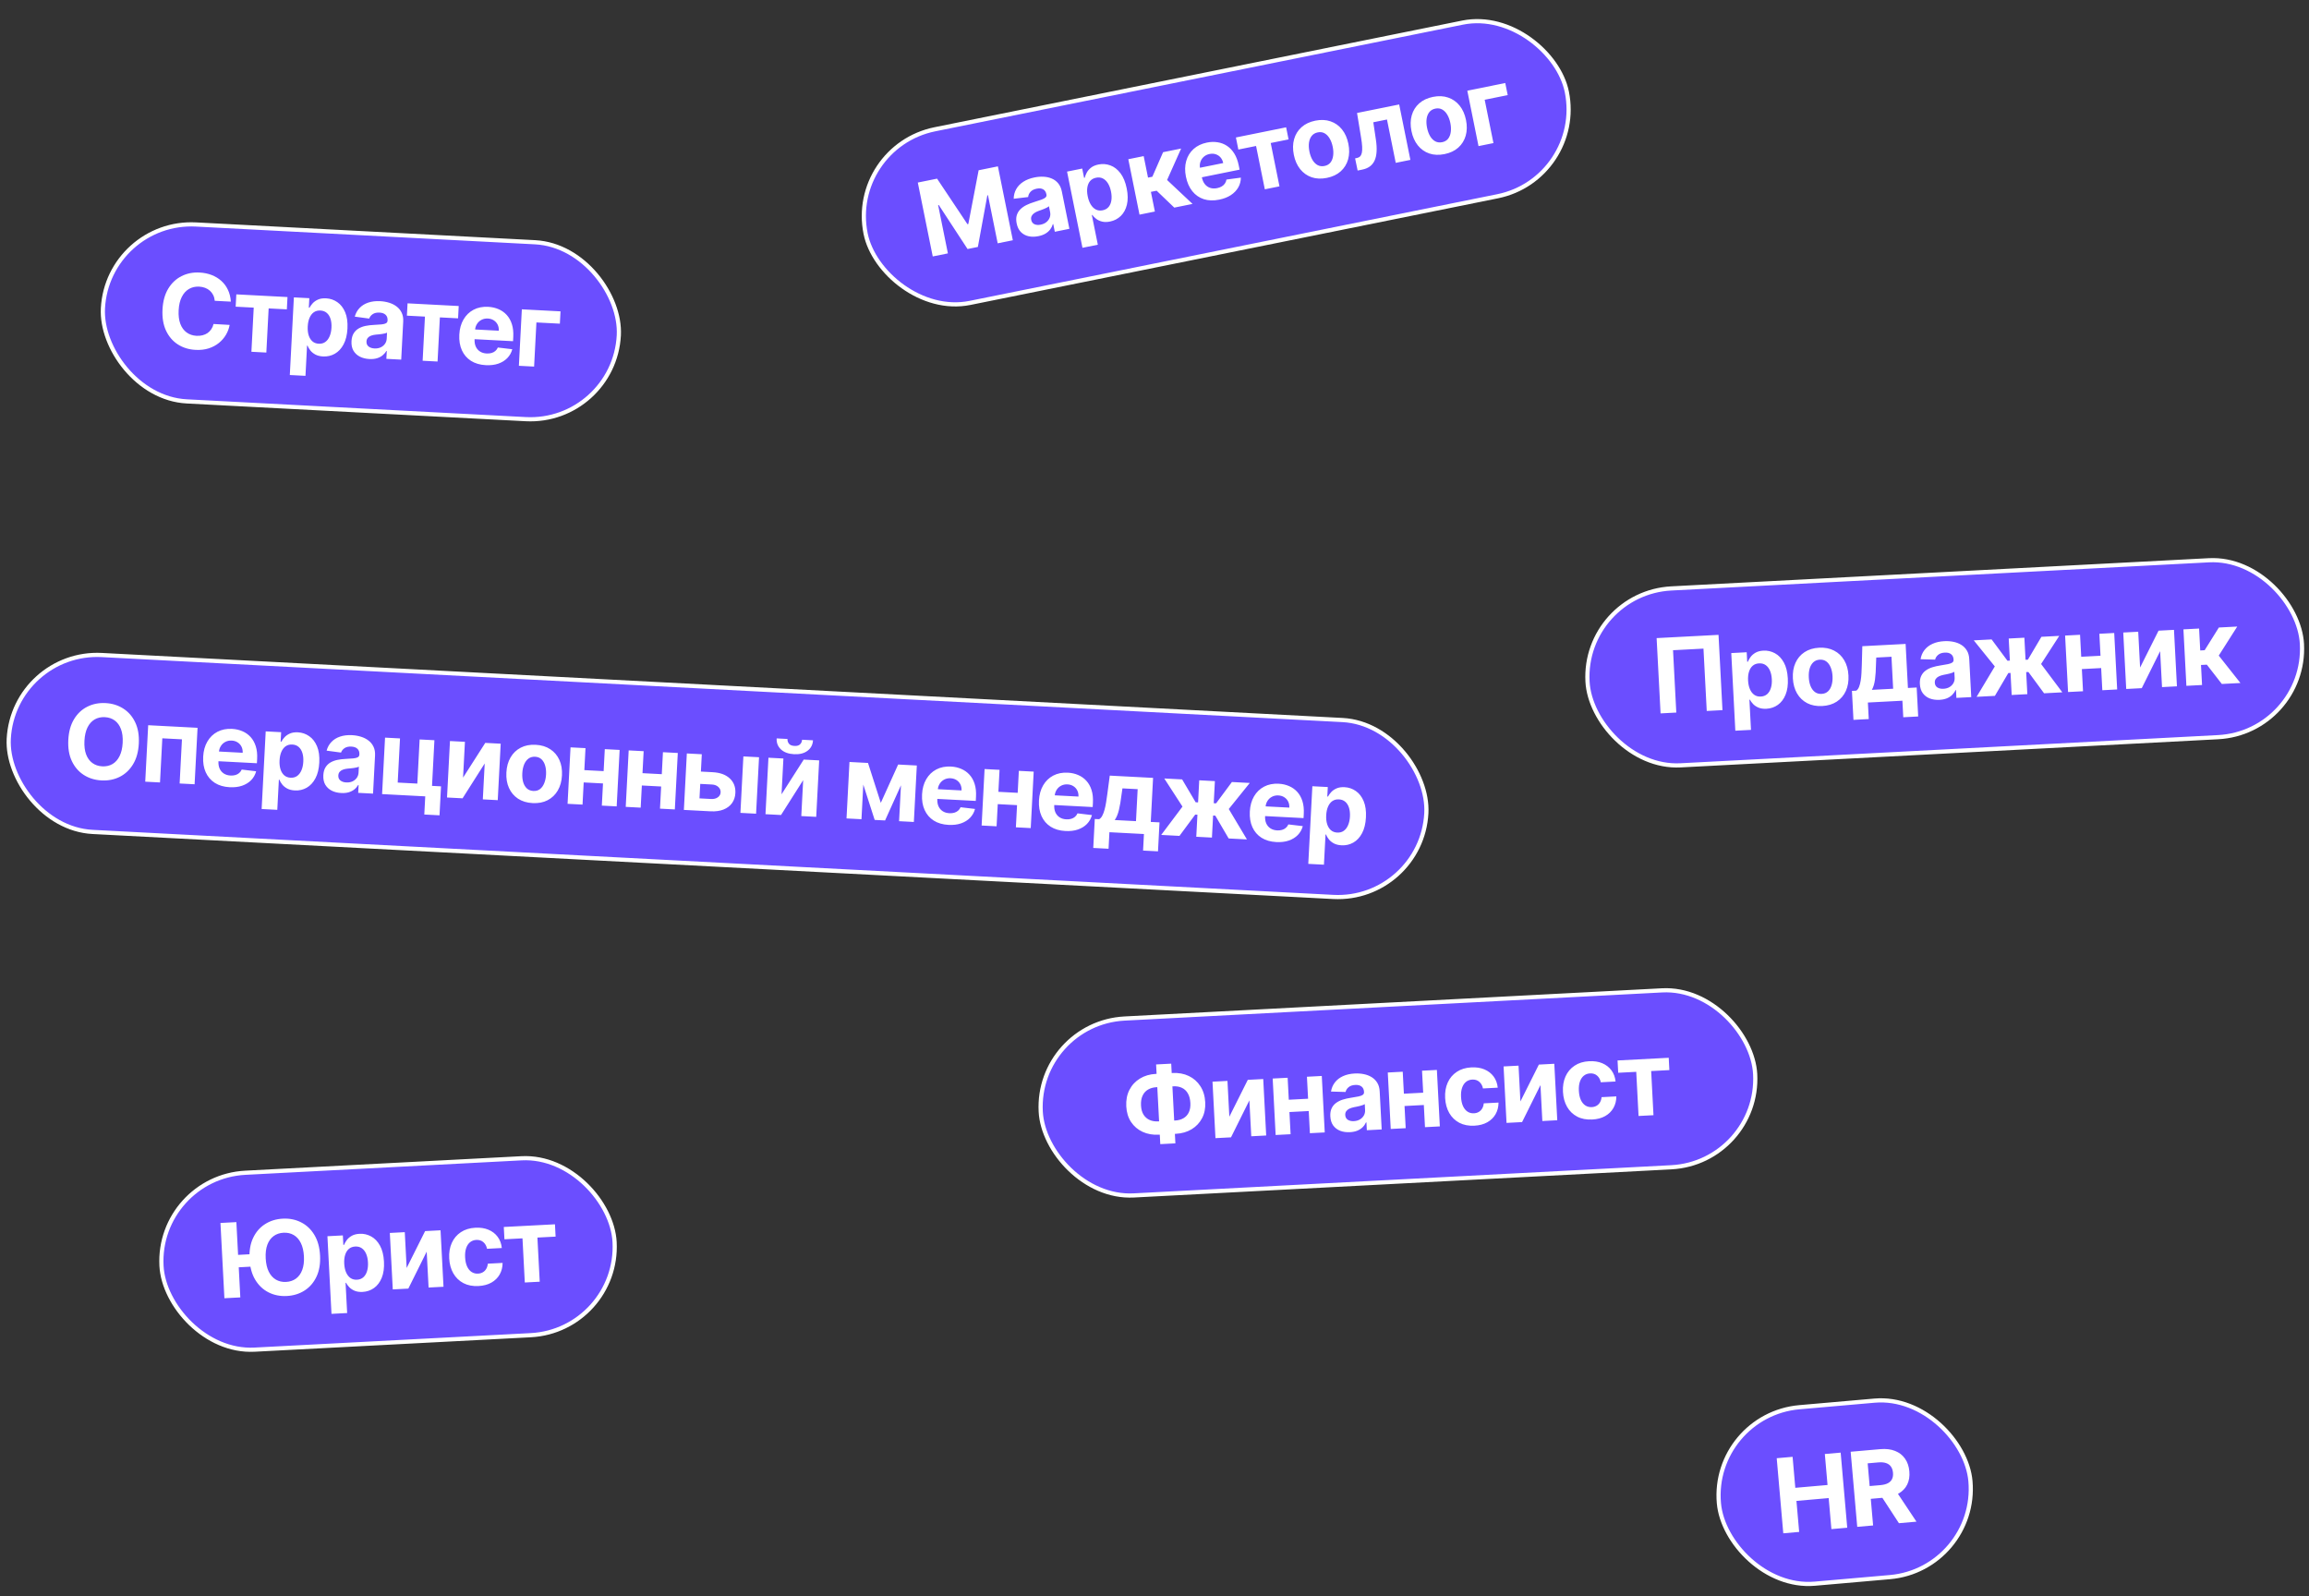 <?xml version="1.0" encoding="UTF-8"?> <svg xmlns="http://www.w3.org/2000/svg" width="583" height="403" viewBox="0 0 583 403" fill="none"><rect x="0" y="0" width="583" height="403" fill="#333333" stroke="none"/><rect x="214.128" y="37.072" width="180.636" height="44.728" rx="22.364" transform="rotate(-11.428 214.128 37.072)" fill="#6B4EFF"></rect><rect x="214.128" y="37.072" width="180.636" height="44.728" rx="22.364" transform="rotate(-11.428 214.128 37.072)" stroke="white" stroke-width="1.052"></rect><path d="M231.736 46.091L236.601 45.107L244.273 56.604L244.492 56.56L247.096 42.986L251.96 42.002L255.732 60.659L251.906 61.433L249.451 49.289L249.296 49.321L246.904 62.349L244.299 62.876L237.025 51.754L236.87 51.785L239.334 63.974L235.508 64.748L231.736 46.091ZM262.183 59.63C261.29 59.811 260.463 59.817 259.702 59.648C258.94 59.474 258.293 59.121 257.762 58.59C257.236 58.051 256.88 57.32 256.693 56.397C256.536 55.62 256.547 54.938 256.726 54.352C256.904 53.766 257.207 53.262 257.634 52.841C258.061 52.419 258.57 52.064 259.163 51.773C259.761 51.481 260.4 51.232 261.079 51.026C261.875 50.776 262.515 50.565 262.999 50.391C263.481 50.211 263.819 50.023 264.013 49.826C264.207 49.628 264.274 49.381 264.214 49.083L264.202 49.029C264.086 48.452 263.813 48.042 263.385 47.8C262.963 47.557 262.421 47.502 261.759 47.636C261.061 47.777 260.536 48.044 260.186 48.437C259.834 48.825 259.638 49.262 259.598 49.751L255.95 50.185C255.96 49.298 256.17 48.491 256.579 47.763C256.987 47.029 257.579 46.41 258.356 45.906C259.137 45.394 260.087 45.025 261.204 44.799C261.982 44.642 262.744 44.582 263.492 44.621C264.245 44.658 264.937 44.812 265.567 45.083C266.203 45.353 266.743 45.756 267.186 46.292C267.628 46.822 267.933 47.503 268.102 48.335L270.01 57.773L266.329 58.517L265.937 56.577L265.828 56.599C265.691 57.081 265.469 57.528 265.16 57.938C264.849 58.342 264.449 58.692 263.959 58.987C263.467 59.276 262.875 59.49 262.183 59.63ZM262.753 56.727C263.324 56.612 263.805 56.398 264.197 56.084C264.588 55.765 264.868 55.386 265.039 54.947C265.209 54.508 265.244 54.043 265.145 53.551L264.845 52.066C264.739 52.169 264.587 52.276 264.388 52.386C264.194 52.488 263.972 52.593 263.722 52.701C263.47 52.802 263.218 52.9 262.966 52.996C262.712 53.085 262.482 53.166 262.275 53.239C261.833 53.398 261.457 53.585 261.146 53.8C260.836 54.014 260.612 54.265 260.474 54.552C260.334 54.833 260.302 55.156 260.375 55.52C260.482 56.048 260.755 56.414 261.194 56.616C261.638 56.81 262.158 56.848 262.753 56.727ZM273.312 62.567L269.422 43.327L273.248 42.554L273.723 44.904L273.896 44.869C273.99 44.458 274.159 44.026 274.402 43.572C274.65 43.111 275.009 42.697 275.479 42.33C275.953 41.956 276.582 41.69 277.365 41.532C278.386 41.326 279.381 41.403 280.352 41.763C281.321 42.117 282.172 42.776 282.904 43.74C283.635 44.699 284.163 45.98 284.487 47.583C284.802 49.144 284.817 50.513 284.53 51.69C284.248 52.859 283.732 53.807 282.981 54.535C282.235 55.254 281.331 55.721 280.268 55.936C279.515 56.089 278.849 56.094 278.27 55.951C277.698 55.808 277.206 55.582 276.796 55.273C276.385 54.958 276.052 54.624 275.797 54.27L275.679 54.294L277.192 61.783L273.312 62.567ZM274.635 49.556C274.803 50.388 275.066 51.09 275.422 51.663C275.778 52.236 276.209 52.651 276.716 52.909C277.222 53.161 277.788 53.223 278.414 53.097C279.045 52.969 279.545 52.688 279.912 52.253C280.278 51.813 280.511 51.26 280.61 50.595C280.715 49.923 280.685 49.18 280.52 48.366C280.357 47.558 280.101 46.87 279.752 46.302C279.403 45.734 278.976 45.322 278.468 45.064C277.961 44.806 277.389 44.742 276.751 44.87C276.119 44.998 275.619 45.273 275.249 45.696C274.885 46.117 274.65 46.657 274.543 47.318C274.436 47.978 274.467 48.724 274.635 49.556ZM287.715 54.194L284.886 40.201L288.767 39.417L289.865 44.846L290.958 44.625L293.668 38.426L298.223 37.505L294.68 45.447L301.106 51.487L296.497 52.419L292.041 48.152L290.592 48.444L291.596 53.409L287.715 54.194ZM307.833 50.411C306.393 50.702 305.095 50.661 303.939 50.288C302.787 49.908 301.824 49.237 301.048 48.275C300.27 47.307 299.732 46.085 299.434 44.609C299.143 43.169 299.167 41.85 299.506 40.65C299.845 39.45 300.46 38.444 301.352 37.631C302.249 36.818 303.384 36.272 304.757 35.995C305.68 35.808 306.569 35.783 307.425 35.92C308.286 36.049 309.073 36.348 309.788 36.817C310.508 37.285 311.125 37.931 311.64 38.756C312.153 39.575 312.53 40.58 312.771 41.771L312.986 42.836L301.171 45.225L300.684 42.82L308.847 41.17C308.734 40.611 308.512 40.141 308.182 39.759C307.852 39.377 307.447 39.108 306.967 38.952C306.491 38.789 305.971 38.764 305.406 38.879C304.817 38.998 304.323 39.24 303.922 39.605C303.527 39.963 303.248 40.396 303.085 40.903C302.92 41.404 302.891 41.931 302.997 42.485L303.459 44.772C303.599 45.464 303.848 46.037 304.204 46.489C304.568 46.94 305.014 47.255 305.543 47.432C306.071 47.61 306.661 47.633 307.311 47.502C307.742 47.414 308.124 47.274 308.458 47.08C308.792 46.886 309.062 46.642 309.268 46.347C309.474 46.053 309.608 45.716 309.67 45.337L313.307 44.848C313.3 45.747 313.078 46.576 312.644 47.334C312.214 48.084 311.592 48.729 310.778 49.266C309.968 49.796 308.986 50.178 307.833 50.411ZM312.671 37.761L312.054 34.709L324.735 32.145L325.352 35.197L320.843 36.109L323.055 47.05L319.356 47.797L317.144 36.856L312.671 37.761ZM335.024 44.915C333.609 45.201 332.324 45.148 331.17 44.755C330.021 44.355 329.058 43.671 328.28 42.703C327.502 41.729 326.968 40.525 326.678 39.092C326.386 37.647 326.41 36.327 326.75 35.133C327.089 33.933 327.711 32.928 328.616 32.12C329.525 31.304 330.688 30.753 332.103 30.466C333.518 30.18 334.8 30.237 335.949 30.637C337.103 31.03 338.069 31.713 338.848 32.687C339.625 33.655 340.16 34.862 340.452 36.307C340.742 37.741 340.717 39.057 340.378 40.258C340.038 41.451 339.413 42.456 338.503 43.273C337.599 44.081 336.439 44.629 335.024 44.915ZM334.434 41.905C335.078 41.775 335.578 41.484 335.936 41.032C336.292 40.575 336.515 40.005 336.605 39.323C336.701 38.64 336.667 37.891 336.502 37.078C336.337 36.264 336.078 35.561 335.725 34.968C335.377 34.375 334.95 33.937 334.444 33.653C333.938 33.37 333.363 33.293 332.72 33.423C332.07 33.555 331.561 33.851 331.192 34.311C330.83 34.77 330.601 35.34 330.505 36.024C330.415 36.706 330.453 37.453 330.617 38.267C330.782 39.081 331.038 39.785 331.385 40.378C331.739 40.97 332.172 41.408 332.684 41.69C333.201 41.964 333.784 42.036 334.434 41.905ZM342.789 43.06L342.149 39.985L342.613 39.891C342.941 39.825 343.208 39.689 343.413 39.483C343.622 39.27 343.769 38.965 343.854 38.569C343.938 38.172 343.965 37.664 343.934 37.045C343.903 36.419 343.812 35.66 343.663 34.767L342.639 28.526L353.279 26.375L356.108 40.368L352.409 41.116L350.198 30.175L346.745 30.873L347.39 35.189C347.572 36.373 347.633 37.41 347.573 38.3C347.519 39.19 347.346 39.946 347.055 40.567C346.762 41.183 346.359 41.675 345.846 42.044C345.333 42.413 344.702 42.674 343.955 42.825L342.789 43.06ZM364.724 38.911C363.309 39.197 362.025 39.143 360.871 38.751C359.722 38.351 358.758 37.667 357.981 36.699C357.203 35.725 356.669 34.521 356.379 33.088C356.087 31.642 356.111 30.323 356.451 29.129C356.79 27.929 357.412 26.924 358.316 26.116C359.226 25.299 360.389 24.748 361.804 24.462C363.219 24.176 364.501 24.233 365.65 24.633C366.804 25.026 367.77 25.709 368.549 26.683C369.326 27.651 369.861 28.858 370.153 30.303C370.443 31.737 370.418 33.053 370.079 34.253C369.739 35.447 369.114 36.452 368.204 37.268C367.299 38.077 366.139 38.624 364.724 38.911ZM364.135 35.901C364.779 35.77 365.279 35.48 365.637 35.028C365.993 34.57 366.216 34.001 366.306 33.319C366.402 32.636 366.367 31.887 366.203 31.073C366.038 30.26 365.779 29.556 365.426 28.964C365.078 28.371 364.651 27.932 364.145 27.649C363.639 27.366 363.064 27.289 362.42 27.419C361.771 27.551 361.261 27.846 360.893 28.306C360.531 28.765 360.301 29.336 360.206 30.02C360.116 30.701 360.153 31.449 360.318 32.263C360.482 33.077 360.738 33.781 361.086 34.374C361.44 34.966 361.872 35.404 362.385 35.685C362.902 35.96 363.485 36.032 364.135 35.901ZM380.065 20.96L380.682 24.012L374.87 25.187L377.081 36.128L373.31 36.891L370.481 22.898L380.065 20.96Z" fill="white"></path><rect x="399.658" y="149.742" width="180.636" height="44.728" rx="22.364" transform="rotate(-3 399.658 149.742)" fill="#6B4EFF"></rect><rect x="399.658" y="149.742" width="180.636" height="44.728" rx="22.364" transform="rotate(-3 399.658 149.742)" stroke="white" stroke-width="1.052"></rect><path d="M433.911 160.293L434.907 179.301L430.935 179.51L430.11 163.768L422.425 164.171L423.25 179.912L419.277 180.121L418.281 161.112L433.911 160.293ZM438.155 184.492L437.128 164.89L441.026 164.685L441.152 167.08L441.328 167.071C441.481 166.678 441.711 166.275 442.019 165.862C442.332 165.442 442.747 165.085 443.265 164.791C443.789 164.491 444.451 164.32 445.249 164.278C446.288 164.223 447.262 164.445 448.169 164.944C449.076 165.436 449.821 166.213 450.404 167.275C450.986 168.33 451.32 169.674 451.406 171.308C451.489 172.898 451.303 174.254 450.847 175.376C450.397 176.492 449.747 177.354 448.898 177.963C448.054 178.566 447.091 178.896 446.009 178.952C445.241 178.993 444.582 178.9 444.03 178.674C443.485 178.449 443.032 178.153 442.671 177.787C442.311 177.415 442.03 177.036 441.83 176.649L441.709 176.655L442.109 184.285L438.155 184.492ZM441.372 171.815C441.416 172.663 441.573 173.396 441.841 174.015C442.109 174.634 442.475 175.108 442.939 175.437C443.403 175.76 443.953 175.905 444.591 175.872C445.234 175.838 445.769 175.633 446.196 175.257C446.623 174.875 446.934 174.362 447.13 173.719C447.332 173.069 447.411 172.33 447.368 171.501C447.325 170.678 447.172 169.96 446.91 169.347C446.649 168.734 446.286 168.263 445.822 167.933C445.358 167.604 444.801 167.456 444.151 167.491C443.508 167.524 442.972 167.723 442.545 168.087C442.123 168.45 441.811 168.95 441.609 169.588C441.406 170.225 441.328 170.967 441.372 171.815ZM460.086 178.261C458.645 178.337 457.382 178.096 456.298 177.538C455.22 176.974 454.367 176.157 453.74 175.085C453.113 174.007 452.761 172.738 452.684 171.278C452.607 169.805 452.824 168.503 453.336 167.372C453.847 166.235 454.61 165.332 455.623 164.665C456.643 163.991 457.873 163.616 459.315 163.541C460.757 163.465 462.017 163.709 463.095 164.273C464.179 164.831 465.034 165.648 465.662 166.726C466.289 167.798 466.641 169.07 466.718 170.542C466.794 172.003 466.577 173.302 466.066 174.439C465.554 175.57 464.789 176.473 463.769 177.147C462.756 177.814 461.528 178.186 460.086 178.261ZM459.944 175.197C460.6 175.163 461.138 174.949 461.558 174.554C461.978 174.154 462.282 173.623 462.47 172.962C462.665 172.3 462.741 171.554 462.698 170.725C462.654 169.896 462.501 169.163 462.238 168.525C461.981 167.887 461.623 167.391 461.164 167.036C460.705 166.682 460.147 166.522 459.492 166.556C458.83 166.591 458.283 166.809 457.851 167.21C457.425 167.611 457.115 168.142 456.92 168.804C456.731 169.465 456.658 170.21 456.702 171.039C456.745 171.869 456.895 172.602 457.152 173.24C457.415 173.878 457.779 174.374 458.245 174.728C458.716 175.076 459.282 175.232 459.944 175.197ZM467.981 181.756L467.597 174.443L468.692 174.385C468.998 174.171 469.235 173.842 469.404 173.399C469.579 172.955 469.713 172.436 469.806 171.842C469.905 171.247 469.971 170.608 470.004 169.924C470.042 169.233 470.07 168.536 470.09 167.834L470.217 163.156L481.15 162.583L481.733 173.702L483.942 173.586L484.325 180.9L480.557 181.097L480.338 176.921L471.623 177.377L471.842 181.554L467.981 181.756ZM472.628 174.179L478.002 173.897L477.579 165.822L473.736 166.024L473.672 167.647C473.647 169.174 473.563 170.475 473.421 171.55C473.278 172.618 473.014 173.495 472.628 174.179ZM489.706 176.7C488.796 176.747 487.977 176.632 487.249 176.354C486.521 176.069 485.933 175.625 485.485 175.022C485.044 174.412 484.799 173.637 484.749 172.697C484.708 171.905 484.818 171.232 485.081 170.678C485.344 170.125 485.717 169.671 486.201 169.317C486.685 168.962 487.241 168.685 487.87 168.485C488.504 168.284 489.173 168.131 489.875 168.026C490.699 167.896 491.363 167.78 491.867 167.68C492.37 167.573 492.732 167.436 492.953 167.269C493.174 167.102 493.276 166.867 493.26 166.564L493.257 166.508C493.226 165.921 493.017 165.476 492.629 165.173C492.247 164.871 491.719 164.737 491.044 164.772C490.333 164.81 489.775 164.997 489.371 165.335C488.966 165.666 488.708 166.071 488.597 166.548L484.924 166.443C485.064 165.567 485.39 164.799 485.902 164.139C486.413 163.473 487.089 162.948 487.932 162.562C488.78 162.17 489.773 161.945 490.912 161.885C491.704 161.843 492.466 161.896 493.2 162.044C493.94 162.192 494.602 162.445 495.185 162.806C495.775 163.166 496.25 163.643 496.61 164.239C496.969 164.828 497.172 165.546 497.216 166.394L497.72 176.01L493.97 176.206L493.867 174.229L493.755 174.235C493.55 174.693 493.264 175.101 492.898 175.462C492.532 175.816 492.085 176.103 491.557 176.323C491.028 176.537 490.411 176.663 489.706 176.7ZM490.695 173.911C491.277 173.881 491.784 173.74 492.218 173.487C492.651 173.229 492.984 172.895 493.217 172.486C493.45 172.076 493.553 171.621 493.527 171.12L493.448 169.607C493.328 169.694 493.162 169.777 492.949 169.856C492.742 169.929 492.506 170.001 492.243 170.07C491.98 170.134 491.716 170.194 491.452 170.251C491.188 170.302 490.949 170.349 490.734 170.391C490.273 170.484 489.874 170.613 489.535 170.78C489.196 170.947 488.938 171.162 488.759 171.426C488.58 171.683 488.501 171.998 488.52 172.369C488.548 172.907 488.765 173.308 489.169 173.573C489.58 173.83 490.089 173.943 490.695 173.911ZM499.075 175.939L503.671 168.262L498.356 161.681L502.867 161.444L506.862 166.829L507.475 166.796L507.182 161.218L511.136 161.011L511.429 166.589L512.023 166.558L515.434 160.786L519.944 160.549L515.356 167.649L520.719 174.804L516.107 175.046L512.149 169.669L511.592 169.698L511.883 175.267L507.93 175.475L507.638 169.906L507.081 169.935L503.688 175.697L499.075 175.939ZM531.631 165.503L531.794 168.612L524.35 169.002L524.187 165.893L531.631 165.503ZM525.196 160.274L525.943 174.531L522.165 174.728L521.418 160.472L525.196 160.274ZM533.818 159.822L534.565 174.079L530.815 174.275L530.068 160.019L533.818 159.822ZM540.353 168.545L545.012 159.236L548.91 159.031L549.657 173.288L545.889 173.485L545.413 164.417L540.775 173.753L536.849 173.959L536.101 159.703L539.879 159.505L540.353 168.545ZM552.042 173.163L551.295 158.906L555.249 158.699L555.539 164.231L556.653 164.173L560.242 158.438L564.883 158.194L560.214 165.531L565.686 172.448L560.99 172.694L557.207 167.82L555.731 167.897L555.996 172.955L552.042 173.163Z" fill="white"></path><rect x="261.604" y="258.336" width="180.636" height="44.728" rx="22.364" transform="rotate(-3 261.604 258.336)" fill="#6B4EFF"></rect><rect x="261.604" y="258.336" width="180.636" height="44.728" rx="22.364" transform="rotate(-3 261.604 258.336)" stroke="white" stroke-width="1.052"></rect><path d="M291.816 271.146L296.067 270.923C297.589 270.844 298.955 271.095 300.164 271.677C301.38 272.258 302.353 273.116 303.082 274.251C303.818 275.379 304.226 276.728 304.309 278.3C304.389 279.822 304.121 281.167 303.506 282.335C302.897 283.502 302.018 284.432 300.869 285.125C299.726 285.812 298.394 286.195 296.872 286.275L292.621 286.498C291.093 286.578 289.721 286.339 288.507 285.783C287.292 285.22 286.318 284.39 285.584 283.293C284.857 282.195 284.453 280.876 284.372 279.336C284.289 277.764 284.555 276.379 285.169 275.18C285.788 273.975 286.672 273.023 287.82 272.324C288.968 271.618 290.3 271.226 291.816 271.146ZM291.992 274.506C291.176 274.549 290.463 274.751 289.856 275.111C289.254 275.465 288.797 275.98 288.485 276.654C288.172 277.328 288.042 278.157 288.094 279.14C288.143 280.081 288.36 280.854 288.746 281.461C289.137 282.067 289.651 282.509 290.286 282.786C290.921 283.063 291.64 283.18 292.445 283.138L296.723 282.914C297.534 282.871 298.234 282.676 298.824 282.329C299.42 281.981 299.869 281.486 300.17 280.844C300.478 280.201 300.607 279.418 300.559 278.496C300.508 277.513 300.294 276.702 299.92 276.064C299.551 275.425 299.052 274.958 298.422 274.662C297.799 274.366 297.082 274.239 296.271 274.282L291.992 274.506ZM295.72 268.559L296.774 288.681L292.96 288.881L291.905 268.759L295.72 268.559ZM310.396 281.955L315.055 272.646L318.953 272.442L319.701 286.698L315.932 286.895L315.457 277.827L310.818 287.163L306.892 287.369L306.145 273.113L309.923 272.915L310.396 281.955ZM331.552 277.347L331.715 280.456L324.271 280.846L324.108 277.737L331.552 277.347ZM325.117 272.119L325.864 286.375L322.086 286.573L321.339 272.317L325.117 272.119ZM333.739 271.667L334.486 285.923L330.736 286.119L329.989 271.863L333.739 271.667ZM340.849 285.859C339.939 285.907 339.12 285.792 338.392 285.514C337.664 285.229 337.076 284.785 336.629 284.182C336.187 283.572 335.942 282.797 335.893 281.857C335.851 281.065 335.962 280.392 336.224 279.838C336.487 279.285 336.86 278.831 337.344 278.477C337.828 278.122 338.384 277.845 339.013 277.645C339.648 277.444 340.316 277.291 341.018 277.186C341.842 277.056 342.506 276.94 343.01 276.839C343.513 276.732 343.875 276.596 344.096 276.429C344.317 276.262 344.419 276.027 344.403 275.724L344.4 275.668C344.37 275.081 344.16 274.635 343.772 274.333C343.39 274.031 342.862 273.897 342.188 273.932C341.476 273.97 340.918 274.157 340.514 274.495C340.109 274.826 339.851 275.23 339.74 275.708L336.067 275.603C336.208 274.727 336.533 273.959 337.045 273.299C337.556 272.633 338.233 272.108 339.075 271.722C339.923 271.33 340.916 271.104 342.055 271.045C342.847 271.003 343.61 271.056 344.343 271.204C345.083 271.351 345.745 271.605 346.328 271.966C346.918 272.326 347.393 272.803 347.753 273.399C348.113 273.988 348.315 274.706 348.359 275.554L348.863 285.169L345.113 285.366L345.01 283.389L344.898 283.395C344.693 283.852 344.407 284.261 344.041 284.622C343.675 284.976 343.228 285.263 342.7 285.483C342.171 285.697 341.554 285.822 340.849 285.859ZM341.838 283.071C342.42 283.041 342.927 282.899 343.361 282.647C343.794 282.389 344.127 282.055 344.36 281.646C344.593 281.236 344.696 280.781 344.67 280.28L344.591 278.767C344.471 278.854 344.305 278.937 344.092 279.016C343.885 279.089 343.65 279.161 343.387 279.23C343.123 279.294 342.859 279.354 342.596 279.411C342.332 279.462 342.092 279.509 341.877 279.551C341.417 279.644 341.017 279.773 340.678 279.94C340.339 280.107 340.081 280.322 339.902 280.585C339.724 280.843 339.644 281.157 339.663 281.529C339.691 282.067 339.908 282.468 340.313 282.732C340.723 282.99 341.232 283.103 341.838 283.071ZM360.612 275.824L360.775 278.933L353.331 279.323L353.168 276.214L360.612 275.824ZM354.177 270.596L354.924 284.852L351.147 285.05L350.399 270.794L354.177 270.596ZM362.799 270.144L363.547 284.4L359.797 284.596L359.05 270.34L362.799 270.144ZM372.286 284.221C370.826 284.298 369.553 284.054 368.469 283.491C367.39 282.92 366.541 282.096 365.92 281.018C365.305 279.94 364.959 278.68 364.884 277.238C364.807 275.778 365.022 274.482 365.527 273.351C366.038 272.214 366.801 271.308 367.814 270.635C368.827 269.955 370.054 269.577 371.496 269.502C372.74 269.437 373.84 269.605 374.798 270.008C375.756 270.411 376.529 271.006 377.116 271.795C377.704 272.583 378.054 273.526 378.167 274.625L374.436 274.82C374.294 274.114 373.985 273.556 373.511 273.147C373.042 272.731 372.446 272.542 371.722 272.58C371.11 272.612 370.583 272.807 370.143 273.165C369.708 273.517 369.381 274.015 369.16 274.659C368.94 275.304 368.853 276.075 368.9 276.972C368.947 277.881 369.112 278.648 369.393 279.273C369.68 279.897 370.061 280.364 370.536 280.674C371.012 280.984 371.556 281.123 372.168 281.091C372.62 281.067 373.02 280.953 373.37 280.749C373.725 280.544 374.011 280.259 374.228 279.894C374.45 279.523 374.585 279.084 374.633 278.579L378.364 278.384C378.36 279.476 378.113 280.451 377.624 281.308C377.141 282.158 376.448 282.84 375.544 283.352C374.64 283.865 373.554 284.155 372.286 284.221ZM383.89 278.103L388.549 268.794L392.447 268.59L393.194 282.846L389.426 283.044L388.951 273.976L384.312 283.312L380.386 283.517L379.639 269.261L383.416 269.063L383.89 278.103ZM402.035 282.662C400.575 282.739 399.303 282.495 398.219 281.931C397.14 281.361 396.29 280.537 395.669 279.459C395.054 278.381 394.709 277.121 394.633 275.679C394.557 274.219 394.771 272.923 395.277 271.792C395.788 270.655 396.55 269.749 397.563 269.076C398.576 268.396 399.804 268.018 401.245 267.943C402.489 267.878 403.59 268.046 404.548 268.449C405.506 268.852 406.279 269.447 406.866 270.235C407.453 271.024 407.804 271.967 407.917 273.066L404.186 273.261C404.043 272.555 403.735 271.997 403.261 271.588C402.792 271.172 402.196 270.983 401.472 271.021C400.859 271.053 400.333 271.248 399.892 271.606C399.458 271.958 399.13 272.456 398.91 273.1C398.689 273.745 398.602 274.515 398.649 275.413C398.697 276.322 398.861 277.089 399.142 277.714C399.429 278.338 399.811 278.805 400.286 279.115C400.761 279.425 401.305 279.564 401.918 279.532C402.37 279.508 402.77 279.394 403.119 279.19C403.474 278.985 403.76 278.7 403.977 278.335C404.2 277.963 404.335 277.525 404.383 277.02L408.114 276.825C408.109 277.917 407.862 278.891 407.374 279.748C406.891 280.599 406.198 281.281 405.294 281.793C404.39 282.306 403.304 282.596 402.035 282.662ZM408.579 270.862L408.416 267.753L421.336 267.076L421.499 270.185L416.904 270.426L417.488 281.573L413.72 281.77L413.136 270.624L408.579 270.862Z" fill="white"></path><rect x="432.054" y="357.252" width="63.758" height="44.728" rx="22.364" transform="rotate(-5 432.054 357.252)" fill="#6B4EFF"></rect><rect x="432.054" y="357.252" width="63.758" height="44.728" rx="22.364" transform="rotate(-5 432.054 357.252)" stroke="white" stroke-width="1.052"></rect><path d="M450.262 387.142L448.603 368.18L452.612 367.83L453.297 375.653L461.435 374.941L460.751 367.118L464.75 366.768L466.409 385.73L462.41 386.08L461.724 378.247L453.586 378.959L454.271 386.792L450.262 387.142ZM468.933 385.509L467.274 366.547L474.755 365.892C476.187 365.767 477.431 365.916 478.488 366.34C479.551 366.757 480.389 367.408 481.001 368.294C481.619 369.173 481.983 370.239 482.092 371.492C482.203 372.751 482.026 373.858 481.562 374.813C481.098 375.762 480.371 376.522 479.383 377.094C478.4 377.665 477.18 378.014 475.724 378.141L470.715 378.58L470.433 375.358L474.794 374.976C475.559 374.909 476.186 374.748 476.673 374.494C477.161 374.24 477.51 373.892 477.72 373.451C477.937 373.009 478.018 372.477 477.963 371.853C477.908 371.224 477.735 370.704 477.444 370.294C477.159 369.883 476.751 369.589 476.219 369.412C475.693 369.228 475.044 369.17 474.273 369.237L471.569 369.474L472.942 385.158L468.933 385.509ZM478.418 375.984L483.885 384.201L479.46 384.588L474.094 376.362L478.418 375.984Z" fill="white"></path><rect x="27.158" y="55.508" width="130.438" height="44.728" rx="22.364" transform="rotate(3 27.158 55.508)" fill="#6B4EFF"></rect><rect x="27.158" y="55.508" width="130.438" height="44.728" rx="22.364" transform="rotate(3 27.158 55.508)" stroke="white" stroke-width="1.052"></rect><path d="M58.288 76.159L54.222 75.946C54.176 75.416 54.049 74.941 53.841 74.52C53.634 74.094 53.358 73.726 53.015 73.416C52.671 73.106 52.268 72.862 51.806 72.683C51.35 72.504 50.85 72.4 50.306 72.371C49.322 72.32 48.452 72.519 47.696 72.97C46.941 73.414 46.337 74.09 45.887 74.997C45.436 75.898 45.176 77.007 45.107 78.325C45.036 79.68 45.178 80.829 45.532 81.772C45.892 82.716 46.425 83.442 47.13 83.95C47.835 84.459 48.668 84.738 49.627 84.788C50.165 84.817 50.667 84.772 51.132 84.653C51.604 84.535 52.026 84.35 52.399 84.096C52.773 83.836 53.087 83.515 53.343 83.131C53.605 82.748 53.796 82.305 53.916 81.802L57.98 82.034C57.829 82.901 57.522 83.729 57.059 84.517C56.602 85.3 56.004 85.991 55.265 86.592C54.533 87.186 53.672 87.644 52.681 87.964C51.696 88.278 50.594 88.404 49.376 88.34C47.68 88.251 46.184 87.788 44.888 86.951C43.598 86.114 42.604 84.948 41.907 83.453C41.216 81.959 40.925 80.178 41.033 78.112C41.141 76.039 41.624 74.296 42.48 72.883C43.335 71.469 44.452 70.417 45.828 69.726C47.205 69.029 48.728 68.724 50.399 68.812C51.5 68.869 52.513 69.078 53.438 69.436C54.368 69.795 55.183 70.291 55.882 70.923C56.581 71.549 57.137 72.301 57.55 73.179C57.97 74.057 58.215 75.051 58.288 76.159ZM59.505 77.433L59.669 74.323L72.588 75L72.425 78.11L67.831 77.869L67.247 89.016L63.478 88.818L64.063 77.671L59.505 77.433ZM73.174 94.687L74.201 75.085L78.099 75.289L77.974 77.684L78.15 77.693C78.343 77.318 78.615 76.942 78.963 76.563C79.318 76.178 79.769 75.867 80.315 75.629C80.868 75.385 81.543 75.284 82.341 75.325C83.381 75.38 84.326 75.702 85.176 76.293C86.026 76.877 86.686 77.728 87.155 78.844C87.624 79.955 87.816 81.327 87.73 82.96C87.647 84.55 87.32 85.88 86.749 86.948C86.184 88.01 85.448 88.8 84.54 89.317C83.638 89.828 82.646 90.055 81.563 89.999C80.796 89.959 80.15 89.797 79.624 89.516C79.106 89.234 78.686 88.892 78.366 88.491C78.046 88.083 77.807 87.677 77.648 87.271L77.527 87.265L77.128 94.894L73.174 94.687ZM77.698 82.416C77.653 83.263 77.732 84.009 77.934 84.653C78.136 85.296 78.451 85.806 78.878 86.182C79.305 86.552 79.838 86.753 80.475 86.787C81.118 86.82 81.672 86.673 82.136 86.343C82.6 86.008 82.964 85.53 83.226 84.911C83.494 84.286 83.65 83.559 83.694 82.73C83.737 81.907 83.66 81.177 83.464 80.54C83.268 79.903 82.956 79.397 82.529 79.021C82.102 78.645 81.564 78.44 80.914 78.406C80.271 78.372 79.717 78.513 79.254 78.83C78.797 79.148 78.434 79.613 78.166 80.225C77.898 80.838 77.742 81.568 77.698 82.416ZM93.26 90.649C92.351 90.601 91.549 90.401 90.853 90.048C90.159 89.689 89.621 89.186 89.239 88.54C88.863 87.887 88.7 87.091 88.75 86.15C88.791 85.358 88.971 84.701 89.29 84.177C89.609 83.654 90.028 83.242 90.547 82.94C91.065 82.639 91.647 82.421 92.293 82.287C92.945 82.154 93.626 82.072 94.335 82.041C95.169 81.997 95.841 81.952 96.353 81.904C96.864 81.85 97.239 81.752 97.475 81.609C97.713 81.467 97.839 81.244 97.855 80.941L97.858 80.885C97.889 80.297 97.727 79.833 97.373 79.491C97.024 79.151 96.513 78.962 95.838 78.927C95.127 78.89 94.552 79.018 94.115 79.311C93.678 79.599 93.379 79.974 93.219 80.437L89.577 79.948C89.808 79.092 90.213 78.362 90.79 77.76C91.368 77.151 92.096 76.699 92.974 76.404C93.858 76.103 94.87 75.982 96.008 76.042C96.8 76.083 97.553 76.216 98.268 76.439C98.988 76.663 99.62 76.985 100.162 77.404C100.711 77.824 101.133 78.348 101.429 78.978C101.725 79.602 101.851 80.337 101.807 81.185L101.303 90.801L97.553 90.604L97.657 88.627L97.546 88.621C97.293 89.055 96.966 89.432 96.565 89.752C96.164 90.066 95.689 90.305 95.141 90.468C94.593 90.626 93.966 90.686 93.26 90.649ZM94.536 87.98C95.117 88.01 95.637 87.922 96.094 87.717C96.552 87.505 96.918 87.208 97.193 86.825C97.467 86.442 97.618 86.001 97.644 85.499L97.723 83.986C97.595 84.06 97.421 84.126 97.201 84.182C96.987 84.233 96.746 84.28 96.477 84.321C96.209 84.357 95.94 84.389 95.672 84.419C95.404 84.442 95.16 84.463 94.942 84.483C94.475 84.527 94.064 84.614 93.71 84.744C93.355 84.874 93.076 85.061 92.87 85.305C92.666 85.542 92.553 85.847 92.534 86.218C92.506 86.756 92.679 87.178 93.054 87.483C93.436 87.782 93.929 87.948 94.536 87.98ZM102.739 79.698L102.902 76.589L115.822 77.266L115.659 80.375L111.064 80.135L110.48 91.281L106.712 91.084L107.296 79.937L102.739 79.698ZM122.659 92.199C121.193 92.122 119.946 91.759 118.919 91.109C117.899 90.454 117.132 89.564 116.621 88.439C116.109 87.308 115.893 85.99 115.971 84.487C116.048 83.02 116.4 81.748 117.028 80.67C117.655 79.593 118.502 78.772 119.567 78.207C120.639 77.643 121.874 77.397 123.273 77.47C124.213 77.52 125.081 77.717 125.876 78.063C126.677 78.403 127.365 78.889 127.94 79.521C128.521 80.153 128.958 80.933 129.25 81.86C129.543 82.781 129.658 83.848 129.595 85.061L129.538 86.147L117.5 85.516L117.628 83.066L125.944 83.502C125.974 82.932 125.877 82.422 125.652 81.969C125.428 81.517 125.102 81.156 124.676 80.885C124.256 80.609 123.759 80.456 123.183 80.425C122.583 80.394 122.043 80.505 121.565 80.759C121.093 81.008 120.714 81.357 120.43 81.807C120.146 82.252 119.987 82.755 119.951 83.318L119.829 85.647C119.792 86.353 119.89 86.969 120.123 87.496C120.362 88.024 120.716 88.439 121.184 88.743C121.652 89.047 122.217 89.216 122.879 89.251C123.318 89.274 123.724 89.233 124.095 89.129C124.467 89.024 124.789 88.855 125.062 88.621C125.335 88.387 125.548 88.094 125.703 87.742L129.348 88.175C129.116 89.044 128.695 89.791 128.085 90.417C127.482 91.037 126.719 91.506 125.797 91.824C124.881 92.135 123.835 92.261 122.659 92.199ZM141.524 78.613L141.361 81.722L135.44 81.412L134.856 92.559L131.013 92.358L131.76 78.101L141.524 78.613Z" fill="white"></path><rect x="3.381" y="164.213" width="358.42" height="44.728" rx="22.364" transform="rotate(3 3.381 164.213)" fill="#6B4EFF"></rect><rect x="3.381" y="164.213" width="358.42" height="44.728" rx="22.364" transform="rotate(3 3.381 164.213)" stroke="white" stroke-width="1.052"></rect><path d="M35.048 187.749C34.94 189.822 34.454 191.565 33.592 192.978C32.736 194.391 31.614 195.446 30.225 196.143C28.842 196.833 27.312 197.135 25.636 197.047C23.946 196.958 22.451 196.495 21.148 195.658C19.846 194.82 18.843 193.654 18.139 192.159C17.436 190.664 17.138 188.883 17.246 186.816C17.355 184.743 17.837 183 18.693 181.587C19.549 180.174 20.668 179.122 22.051 178.431C23.434 177.734 24.97 177.43 26.659 177.519C28.336 177.607 29.826 178.069 31.128 178.907C32.437 179.739 33.443 180.902 34.147 182.397C34.856 183.892 35.157 185.676 35.048 187.749ZM30.974 187.536C31.044 186.193 30.902 185.05 30.548 184.107C30.201 183.164 29.677 182.436 28.978 181.921C28.279 181.407 27.444 181.124 26.473 181.074C25.501 181.023 24.641 181.216 23.892 181.655C23.143 182.093 22.544 182.763 22.093 183.664C21.649 184.565 21.391 185.687 21.321 187.03C21.251 188.373 21.389 189.515 21.737 190.458C22.091 191.401 22.617 192.13 23.316 192.644C24.015 193.158 24.85 193.441 25.822 193.492C26.793 193.543 27.654 193.349 28.402 192.911C29.151 192.472 29.748 191.802 30.192 190.901C30.643 190 30.903 188.878 30.974 187.536ZM36.669 197.364L37.416 183.108L49.881 183.761L49.134 198.018L45.356 197.82L45.94 186.673L40.984 186.413L40.4 197.56L36.669 197.364ZM57.988 198.761C56.521 198.684 55.275 198.321 54.248 197.671C53.227 197.016 52.461 196.126 51.949 195.001C51.438 193.87 51.221 192.552 51.3 191.049C51.377 189.582 51.729 188.31 52.356 187.232C52.983 186.155 53.83 185.333 54.896 184.769C55.968 184.205 57.203 183.959 58.601 184.032C59.542 184.082 60.409 184.279 61.204 184.625C62.005 184.965 62.693 185.45 63.268 186.082C63.849 186.715 64.286 187.495 64.579 188.422C64.872 189.343 64.987 190.41 64.923 191.623L64.866 192.709L52.828 192.078L52.957 189.628L61.273 190.064C61.303 189.494 61.205 188.984 60.981 188.531C60.756 188.079 60.431 187.718 60.005 187.447C59.585 187.171 59.087 187.017 58.512 186.987C57.911 186.956 57.372 187.067 56.893 187.321C56.421 187.569 56.043 187.919 55.759 188.369C55.475 188.814 55.315 189.317 55.279 189.88L55.157 192.209C55.12 192.915 55.218 193.531 55.451 194.058C55.691 194.586 56.044 195.001 56.512 195.305C56.98 195.609 57.545 195.778 58.207 195.813C58.647 195.836 59.052 195.795 59.424 195.69C59.795 195.586 60.117 195.417 60.39 195.183C60.663 194.949 60.877 194.656 61.032 194.304L64.676 194.737C64.444 195.606 64.024 196.353 63.414 196.979C62.81 197.599 62.048 198.068 61.125 198.386C60.209 198.697 59.163 198.823 57.988 198.761ZM66.062 204.266L67.089 184.663L70.987 184.868L70.862 187.262L71.038 187.271C71.231 186.897 71.502 186.52 71.851 186.141C72.206 185.757 72.657 185.445 73.203 185.207C73.755 184.963 74.431 184.862 75.229 184.904C76.269 184.958 77.213 185.281 78.064 185.871C78.914 186.456 79.574 187.306 80.043 188.423C80.512 189.533 80.704 190.905 80.618 192.539C80.534 194.129 80.207 195.458 79.636 196.526C79.072 197.589 78.336 198.379 77.427 198.896C76.526 199.407 75.534 199.634 74.451 199.577C73.683 199.537 73.037 199.376 72.512 199.094C71.993 198.812 71.574 198.471 71.254 198.069C70.934 197.662 70.695 197.255 70.536 196.85L70.415 196.844L70.015 204.473L66.062 204.266ZM70.586 191.994C70.541 192.842 70.62 193.588 70.822 194.231C71.024 194.874 71.339 195.384 71.766 195.76C72.193 196.13 72.725 196.332 73.363 196.365C74.006 196.399 74.56 196.251 75.024 195.922C75.488 195.586 75.851 195.109 76.114 194.49C76.382 193.865 76.538 193.138 76.581 192.308C76.625 191.486 76.548 190.756 76.352 190.119C76.156 189.482 75.844 188.975 75.417 188.599C74.99 188.223 74.452 188.018 73.802 187.984C73.158 187.95 72.605 188.092 72.142 188.409C71.684 188.726 71.322 189.191 71.054 189.804C70.786 190.416 70.63 191.147 70.586 191.994ZM86.148 200.227C85.239 200.18 84.436 199.98 83.741 199.627C83.047 199.268 82.508 198.765 82.126 198.118C81.751 197.466 81.588 196.669 81.638 195.728C81.679 194.936 81.859 194.279 82.178 193.756C82.497 193.233 82.916 192.82 83.434 192.519C83.953 192.217 84.535 191.999 85.181 191.866C85.833 191.732 86.514 191.65 87.223 191.619C88.057 191.576 88.729 191.53 89.24 191.483C89.752 191.429 90.126 191.331 90.363 191.188C90.6 191.045 90.727 190.822 90.743 190.519L90.746 190.463C90.776 189.876 90.615 189.411 90.26 189.07C89.912 188.729 89.401 188.541 88.726 188.506C88.015 188.468 87.44 188.596 87.003 188.89C86.566 189.177 86.267 189.552 86.106 190.016L82.465 189.527C82.696 188.67 83.1 187.941 83.678 187.338C84.256 186.729 84.984 186.277 85.862 185.982C86.746 185.681 87.758 185.56 88.896 185.62C89.688 185.662 90.441 185.794 91.156 186.018C91.876 186.242 92.507 186.563 93.05 186.982C93.599 187.402 94.021 187.927 94.317 188.557C94.613 189.18 94.739 189.916 94.695 190.764L94.191 200.379L90.441 200.183L90.545 198.206L90.433 198.2C90.181 198.633 89.854 199.01 89.453 199.33C89.052 199.644 88.577 199.883 88.028 200.047C87.48 200.204 86.854 200.264 86.148 200.227ZM87.424 197.558C88.005 197.589 88.525 197.501 88.982 197.295C89.44 197.084 89.806 196.786 90.081 196.404C90.355 196.021 90.505 195.579 90.532 195.078L90.611 193.565C90.483 193.639 90.309 193.704 90.089 193.761C89.875 193.812 89.634 193.858 89.365 193.9C89.096 193.935 88.828 193.968 88.559 193.997C88.291 194.02 88.048 194.042 87.83 194.061C87.363 194.105 86.952 194.192 86.597 194.322C86.243 194.453 85.963 194.64 85.758 194.883C85.553 195.121 85.441 195.425 85.422 195.797C85.394 196.335 85.567 196.757 85.942 197.062C86.323 197.361 86.817 197.526 87.424 197.558ZM109.686 186.896L109.082 198.423L111.356 198.542L110.973 205.856L107.13 205.655L107.371 201.07L96.474 200.499L97.221 186.242L100.999 186.44L100.415 197.587L105.371 197.847L105.955 186.7L109.686 186.896ZM116.919 196.34L122.525 187.569L126.423 187.773L125.676 202.029L121.908 201.832L122.383 192.764L116.794 201.564L112.868 201.358L113.615 187.102L117.392 187.3L116.919 196.34ZM134.488 202.77C133.046 202.695 131.816 202.323 130.796 201.655C129.783 200.982 129.02 200.079 128.509 198.948C127.997 197.811 127.78 196.512 127.857 195.052C127.934 193.579 128.286 192.307 128.913 191.235C129.54 190.157 130.393 189.34 131.471 188.782C132.555 188.218 133.818 187.974 135.26 188.05C136.701 188.125 137.929 188.5 138.942 189.174C139.962 189.841 140.727 190.744 141.239 191.881C141.75 193.012 141.967 194.314 141.89 195.787C141.814 197.247 141.462 198.516 140.834 199.594C140.207 200.666 139.352 201.483 138.267 202.047C137.19 202.605 135.93 202.846 134.488 202.77ZM134.667 199.708C135.323 199.743 135.88 199.586 136.339 199.237C136.798 198.883 137.156 198.387 137.413 197.749C137.676 197.111 137.829 196.378 137.873 195.549C137.916 194.719 137.841 193.974 137.646 193.312C137.457 192.651 137.153 192.12 136.733 191.72C136.314 191.319 135.776 191.102 135.12 191.067C134.458 191.033 133.891 191.192 133.42 191.546C132.955 191.9 132.59 192.396 132.327 193.034C132.071 193.672 131.92 194.405 131.877 195.234C131.834 196.063 131.906 196.809 132.095 197.47C132.29 198.132 132.6 198.663 133.026 199.064C133.458 199.459 134.005 199.674 134.667 199.708ZM153.684 194.767L153.521 197.876L146.078 197.486L146.241 194.377L153.684 194.767ZM147.831 188.895L147.084 203.151L143.306 202.953L144.054 188.697L147.831 188.895ZM156.453 189.347L155.706 203.603L151.957 203.406L152.704 189.15L156.453 189.347ZM168.368 195.537L168.205 198.646L160.761 198.256L160.924 195.147L168.368 195.537ZM162.514 189.664L161.767 203.921L157.99 203.723L158.737 189.466L162.514 189.664ZM171.137 190.116L170.39 204.372L166.64 204.176L167.387 189.92L171.137 190.116ZM175.669 194.747L179.929 194.97C181.816 195.069 183.265 195.598 184.276 196.556C185.287 197.509 185.753 198.737 185.674 200.241C185.623 201.218 185.34 202.066 184.824 202.784C184.309 203.495 183.592 204.034 182.673 204.402C181.755 204.763 180.667 204.911 179.411 204.845L172.673 204.492L173.42 190.236L177.198 190.434L176.614 201.581L179.574 201.736C180.236 201.771 180.79 201.632 181.234 201.32C181.679 201.009 181.918 200.593 181.951 200.074C181.974 199.523 181.781 199.063 181.372 198.694C180.963 198.319 180.428 198.114 179.766 198.079L175.506 197.856L175.669 194.747ZM186.948 205.24L187.695 190.984L191.649 191.191L190.902 205.447L186.948 205.24ZM197.329 200.554L202.935 191.783L206.833 191.987L206.086 206.243L202.318 206.046L202.793 196.978L197.204 205.778L193.278 205.572L194.025 191.316L197.803 191.514L197.329 200.554ZM202.518 186.772L205.275 186.917C205.21 188.043 204.745 188.927 203.88 189.571C203.021 190.214 201.889 190.499 200.484 190.426C199.073 190.352 197.975 189.95 197.188 189.22C196.401 188.49 196.037 187.562 196.096 186.436L198.834 186.579C198.805 187.006 198.921 187.397 199.182 187.752C199.449 188.107 199.919 188.302 200.594 188.337C201.25 188.372 201.729 188.229 202.031 187.91C202.333 187.591 202.495 187.212 202.518 186.772ZM222.394 202.714L226.773 193.032L229.78 193.19L223.473 207.154L220.846 207.017L216.164 192.476L219.162 192.633L222.394 202.714ZM218.262 192.586L217.514 206.842L213.737 206.644L214.484 192.388L218.262 192.586ZM227.009 207.34L227.756 193.084L231.488 193.279L230.74 207.535L227.009 207.34ZM239.497 208.273C238.03 208.197 236.784 207.833 235.757 207.184C234.736 206.529 233.97 205.638 233.458 204.513C232.947 203.382 232.73 202.065 232.809 200.561C232.886 199.095 233.238 197.823 233.866 196.745C234.493 195.667 235.339 194.846 236.405 194.281C237.477 193.717 238.712 193.472 240.111 193.545C241.051 193.594 241.919 193.792 242.713 194.137C243.515 194.477 244.203 194.963 244.778 195.595C245.359 196.227 245.796 197.007 246.088 197.935C246.381 198.856 246.496 199.923 246.432 201.136L246.375 202.221L234.337 201.591L234.466 199.14L242.782 199.576C242.812 199.007 242.715 198.496 242.49 198.044C242.266 197.591 241.94 197.23 241.514 196.96C241.094 196.683 240.596 196.53 240.021 196.5C239.421 196.468 238.881 196.58 238.403 196.834C237.93 197.082 237.552 197.431 237.268 197.882C236.984 198.326 236.824 198.83 236.789 199.392L236.667 201.722C236.63 202.427 236.728 203.044 236.961 203.571C237.2 204.098 237.553 204.514 238.021 204.818C238.489 205.121 239.055 205.291 239.717 205.325C240.156 205.348 240.561 205.308 240.933 205.203C241.304 205.098 241.627 204.929 241.9 204.695C242.172 204.461 242.386 204.168 242.541 203.817L246.185 204.25C245.954 205.119 245.533 205.866 244.923 206.492C244.32 207.112 243.557 207.58 242.634 207.898C241.718 208.21 240.673 208.335 239.497 208.273ZM258.229 200.246L258.066 203.355L250.623 202.965L250.785 199.856L258.229 200.246ZM252.376 194.374L251.629 208.63L247.851 208.432L248.598 194.176L252.376 194.374ZM260.998 194.826L260.251 209.082L256.501 208.885L257.248 194.629L260.998 194.826ZM269.017 209.82C267.55 209.744 266.304 209.38 265.277 208.731C264.256 208.076 263.49 207.186 262.978 206.06C262.467 204.929 262.25 203.612 262.329 202.108C262.406 200.642 262.758 199.37 263.385 198.292C264.013 197.214 264.859 196.393 265.925 195.828C266.997 195.264 268.232 195.019 269.63 195.092C270.571 195.141 271.439 195.339 272.233 195.684C273.034 196.024 273.723 196.51 274.297 197.142C274.879 197.774 275.315 198.554 275.608 199.482C275.901 200.403 276.016 201.47 275.952 202.683L275.895 203.769L263.857 203.138L263.986 200.687L272.302 201.123C272.332 200.554 272.234 200.043 272.01 199.591C271.785 199.139 271.46 198.777 271.034 198.507C270.614 198.23 270.116 198.077 269.541 198.047C268.941 198.015 268.401 198.127 267.922 198.381C267.45 198.629 267.072 198.978 266.788 199.429C266.504 199.873 266.344 200.377 266.309 200.939L266.187 203.269C266.15 203.974 266.248 204.591 266.481 205.118C266.72 205.645 267.073 206.061 267.541 206.365C268.009 206.668 268.574 206.838 269.236 206.872C269.676 206.895 270.081 206.855 270.453 206.75C270.824 206.645 271.147 206.476 271.419 206.242C271.692 206.008 271.906 205.716 272.061 205.364L275.705 205.797C275.474 206.666 275.053 207.413 274.443 208.039C273.84 208.659 273.077 209.127 272.154 209.445C271.238 209.757 270.192 209.882 269.017 209.82ZM276.038 214.097L276.422 206.784L277.517 206.841C277.843 206.66 278.113 206.357 278.327 205.934C278.548 205.511 278.736 205.009 278.89 204.428C279.051 203.847 279.183 203.218 279.287 202.541C279.397 201.858 279.499 201.168 279.591 200.472L280.206 195.832L291.14 196.405L290.557 207.524L292.766 207.64L292.383 214.954L288.615 214.756L288.833 210.58L280.118 210.123L279.899 214.3L276.038 214.097ZM281.452 207.047L286.826 207.329L287.249 199.254L283.407 199.053L283.174 200.66C282.989 202.177 282.769 203.462 282.515 204.516C282.262 205.563 281.908 206.407 281.452 207.047ZM293.194 210.808L298.566 203.654L293.969 196.554L298.479 196.79L301.89 202.562L302.503 202.594L302.795 197.016L306.749 197.223L306.457 202.801L307.051 202.833L311.046 197.449L315.557 197.685L310.252 204.266L314.838 211.943L310.225 211.701L306.851 205.94L306.294 205.911L306.002 211.48L302.048 211.272L302.34 205.704L301.783 205.674L297.806 211.05L293.194 210.808ZM322.255 212.611C320.789 212.534 319.542 212.171 318.515 211.521C317.495 210.866 316.729 209.976 316.217 208.851C315.705 207.719 315.489 206.402 315.568 204.898C315.645 203.432 315.997 202.16 316.624 201.082C317.251 200.004 318.098 199.183 319.164 198.619C320.236 198.054 321.471 197.809 322.869 197.882C323.81 197.931 324.677 198.129 325.472 198.474C326.273 198.814 326.961 199.3 327.536 199.932C328.117 200.564 328.554 201.344 328.847 202.272C329.14 203.193 329.254 204.26 329.191 205.473L329.134 206.559L317.096 205.928L317.224 203.477L325.541 203.913C325.57 203.344 325.473 202.833 325.249 202.381C325.024 201.929 324.699 201.567 324.272 201.297C323.853 201.02 323.355 200.867 322.779 200.837C322.179 200.805 321.64 200.917 321.161 201.171C320.689 201.419 320.311 201.769 320.027 202.219C319.743 202.663 319.583 203.167 319.547 203.73L319.425 206.059C319.388 206.765 319.486 207.381 319.719 207.908C319.958 208.436 320.312 208.851 320.78 209.155C321.248 209.459 321.813 209.628 322.475 209.663C322.914 209.686 323.32 209.645 323.691 209.54C324.063 209.436 324.385 209.266 324.658 209.032C324.931 208.798 325.145 208.506 325.3 208.154L328.944 208.587C328.712 209.456 328.292 210.203 327.682 210.829C327.078 211.449 326.315 211.918 325.393 212.235C324.477 212.547 323.431 212.672 322.255 212.611ZM330.329 218.115L331.357 198.513L335.255 198.717L335.129 201.112L335.306 201.121C335.499 200.747 335.77 200.37 336.119 199.991C336.474 199.606 336.925 199.295 337.471 199.057C338.023 198.813 338.699 198.712 339.497 198.753C340.536 198.808 341.481 199.13 342.331 199.721C343.182 200.305 343.841 201.156 344.31 202.272C344.78 203.383 344.971 204.755 344.886 206.388C344.802 207.979 344.475 209.308 343.904 210.376C343.34 211.439 342.604 212.228 341.695 212.745C340.794 213.256 339.801 213.484 338.719 213.427C337.951 213.387 337.305 213.226 336.78 212.944C336.261 212.662 335.842 212.321 335.522 211.919C335.202 211.511 334.962 211.105 334.804 210.7L334.683 210.693L334.283 218.323L330.329 218.115ZM334.854 205.844C334.809 206.692 334.888 207.437 335.09 208.081C335.292 208.724 335.607 209.234 336.034 209.61C336.461 209.98 336.993 210.181 337.631 210.215C338.274 210.249 338.828 210.101 339.292 209.771C339.756 209.436 340.119 208.959 340.381 208.339C340.65 207.714 340.806 206.987 340.849 206.158C340.892 205.335 340.816 204.605 340.62 203.968C340.424 203.331 340.112 202.825 339.685 202.449C339.258 202.073 338.72 201.868 338.07 201.834C337.426 201.8 336.873 201.942 336.41 202.259C335.952 202.576 335.59 203.041 335.322 203.653C335.054 204.266 334.898 204.996 334.854 205.844Z" fill="white"></path><rect x="39.604" y="297.275" width="114.562" height="44.728" rx="22.364" transform="rotate(-3 39.604 297.275)" fill="#6B4EFF"></rect><rect x="39.604" y="297.275" width="114.562" height="44.728" rx="22.364" transform="rotate(-3 39.604 297.275)" stroke="white" stroke-width="1.052"></rect><path d="M59.682 308.569L60.678 327.578L56.659 327.788L55.663 308.78L59.682 308.569ZM64.199 316.625L64.364 319.762L58.294 320.08L58.129 316.943L64.199 316.625ZM80.812 316.992C80.921 319.065 80.621 320.849 79.911 322.344C79.208 323.839 78.202 325.006 76.893 325.844C75.59 326.675 74.1 327.135 72.423 327.223C70.734 327.311 69.198 327.007 67.815 326.31C66.432 325.613 65.313 324.558 64.457 323.145C63.601 321.732 63.119 319.992 63.011 317.925C62.902 315.852 63.2 314.068 63.903 312.573C64.606 311.078 65.61 309.915 66.912 309.084C68.215 308.246 69.711 307.783 71.4 307.695C73.077 307.607 74.607 307.911 75.99 308.608C77.378 309.298 78.501 310.35 79.356 311.763C80.219 313.176 80.704 314.919 80.812 316.992ZM76.738 317.206C76.668 315.863 76.407 314.741 75.957 313.84C75.512 312.939 74.916 312.269 74.167 311.831C73.418 311.392 72.558 311.198 71.586 311.249C70.615 311.3 69.78 311.583 69.081 312.097C68.382 312.612 67.855 313.34 67.501 314.283C67.154 315.226 67.015 316.369 67.085 317.711C67.156 319.054 67.413 320.176 67.857 321.077C68.308 321.978 68.908 322.648 69.656 323.086C70.405 323.525 71.266 323.719 72.237 323.668C73.209 323.617 74.044 323.334 74.743 322.82C75.442 322.305 75.965 321.577 76.313 320.634C76.667 319.691 76.808 318.548 76.738 317.206ZM83.698 331.732L82.671 312.13L86.569 311.925L86.694 314.32L86.871 314.311C87.024 313.918 87.254 313.515 87.561 313.102C87.874 312.682 88.29 312.325 88.808 312.031C89.332 311.731 89.993 311.56 90.791 311.518C91.831 311.463 92.804 311.685 93.711 312.184C94.618 312.676 95.363 313.453 95.946 314.514C96.529 315.57 96.863 316.914 96.949 318.548C97.032 320.138 96.846 321.494 96.389 322.616C95.939 323.732 95.289 324.594 94.44 325.203C93.597 325.806 92.634 326.135 91.551 326.192C90.784 326.232 90.124 326.14 89.573 325.914C89.027 325.689 88.574 325.393 88.214 325.027C87.853 324.655 87.573 324.276 87.373 323.889L87.252 323.895L87.652 331.525L83.698 331.732ZM86.915 319.055C86.959 319.903 87.115 320.636 87.383 321.255C87.652 321.873 88.018 322.348 88.482 322.677C88.945 323 89.496 323.145 90.133 323.111C90.777 323.078 91.312 322.873 91.739 322.497C92.166 322.115 92.477 321.602 92.673 320.959C92.875 320.309 92.954 319.57 92.91 318.741C92.867 317.918 92.715 317.2 92.453 316.587C92.191 315.974 91.829 315.503 91.365 315.173C90.9 314.844 90.344 314.696 89.694 314.73C89.05 314.764 88.515 314.963 88.087 315.326C87.666 315.69 87.354 316.19 87.151 316.827C86.949 317.465 86.87 318.207 86.915 319.055ZM102.677 320.146L107.336 310.837L111.234 310.633L111.981 324.889L108.213 325.086L107.738 316.018L103.099 325.354L99.173 325.56L98.426 311.304L102.203 311.106L102.677 320.146ZM120.823 324.705C119.363 324.781 118.09 324.538 117.006 323.974C115.927 323.404 115.078 322.58 114.457 321.502C113.842 320.423 113.496 319.163 113.421 317.722C113.344 316.261 113.559 314.966 114.064 313.835C114.575 312.697 115.337 311.792 116.351 311.118C117.364 310.439 118.591 310.061 120.033 309.985C121.276 309.92 122.377 310.089 123.335 310.492C124.293 310.894 125.066 311.49 125.653 312.278C126.241 313.066 126.591 314.01 126.704 315.108L122.973 315.304C122.831 314.598 122.522 314.04 122.048 313.63C121.579 313.214 120.983 313.025 120.259 313.063C119.647 313.095 119.12 313.291 118.68 313.649C118.245 314 117.918 314.498 117.697 315.143C117.477 315.787 117.39 316.558 117.437 317.455C117.484 318.365 117.649 319.132 117.93 319.756C118.217 320.38 118.598 320.847 119.073 321.157C119.549 321.468 120.093 321.607 120.705 321.574C121.157 321.551 121.557 321.437 121.907 321.232C122.262 321.028 122.548 320.743 122.765 320.378C122.987 320.006 123.122 319.568 123.17 319.063L126.901 318.867C126.897 319.959 126.65 320.934 126.161 321.791C125.678 322.642 124.985 323.323 124.081 323.836C123.177 324.349 122.091 324.638 120.823 324.705ZM127.366 312.905L127.203 309.796L140.123 309.119L140.286 312.228L135.692 312.469L136.276 323.616L132.508 323.813L131.923 312.666L127.366 312.905Z" fill="white"></path></svg> 
